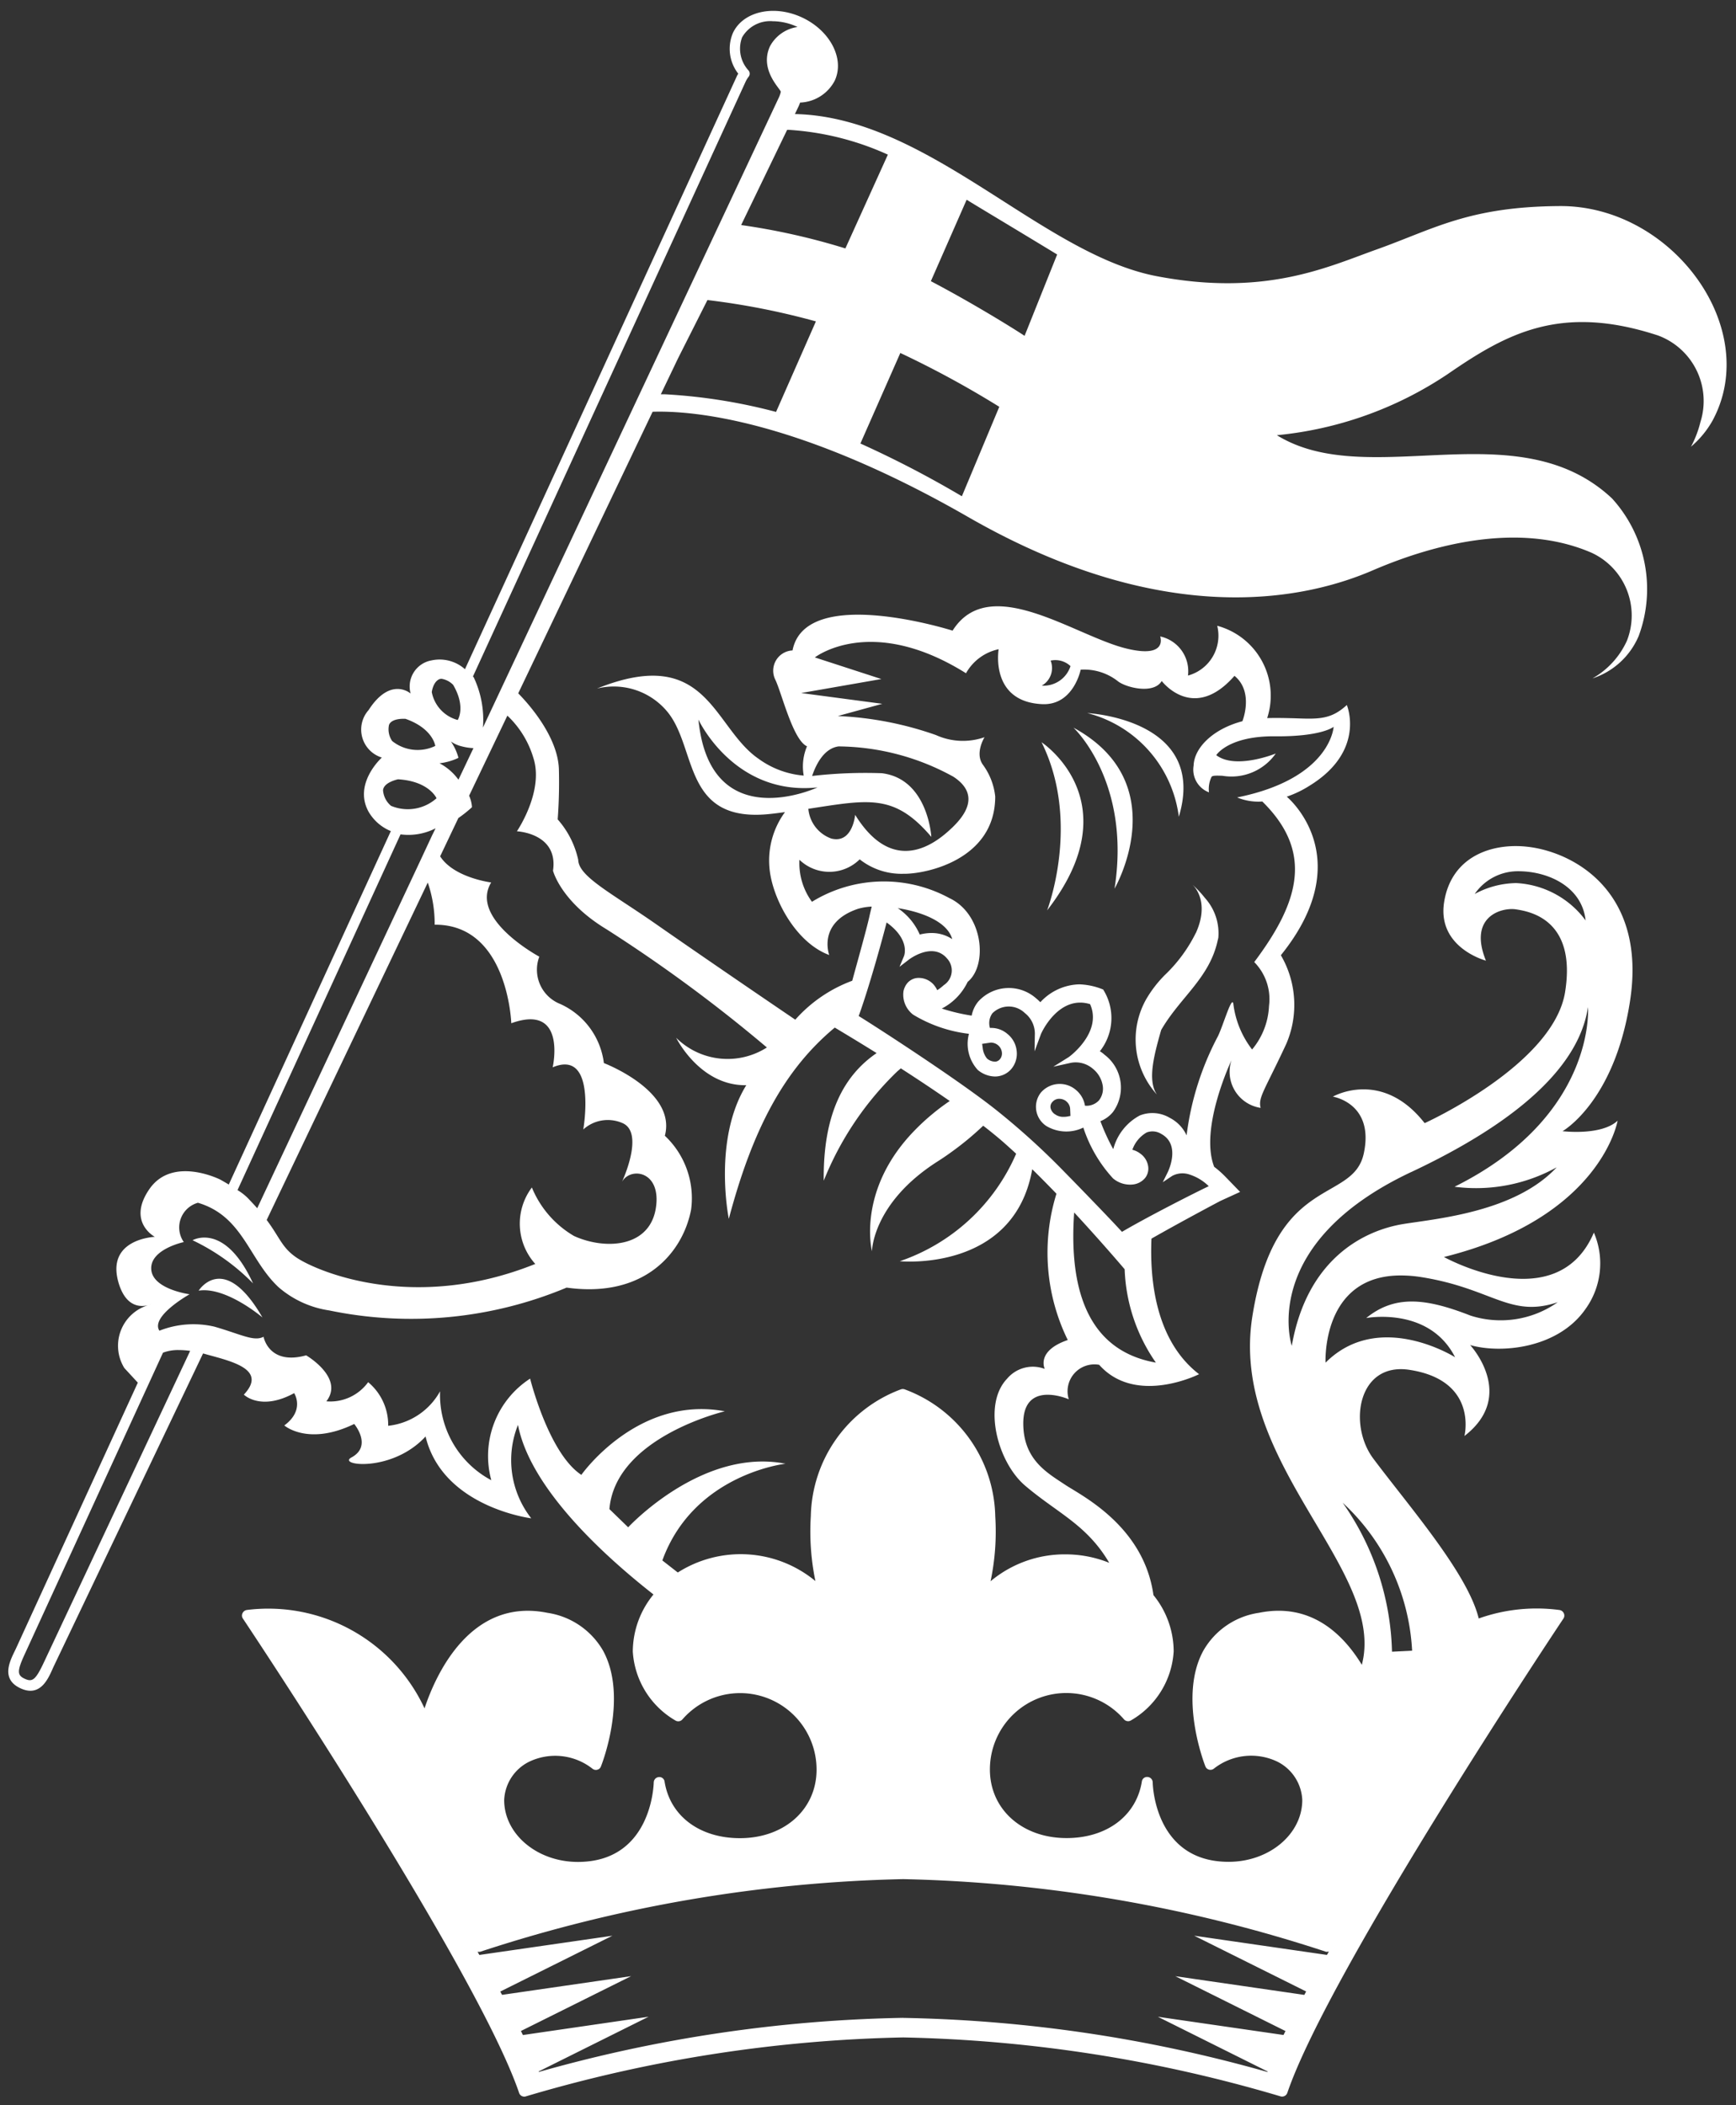 <svg xmlns="http://www.w3.org/2000/svg" width="105.754" height="128.18" viewBox="0 0 105.754 128.18">
  <rect x="0" y="0" width="105.754" height="128.18" fill="#333333" stroke="none"/>
  <path id="Union_7" data-name="Union 7" d="M22251.123,21284.771c-2.566-7.514-16.682-28.666-16.826-28.879a.324.324,0,0,1-.023-.32.349.349,0,0,1,.264-.2,10.5,10.5,0,0,1,10.826,5.99c.672-2.023,2.789-6.77,7.49-5.816a4.708,4.708,0,0,1,3.391,2.314c1.518,2.789-.062,6.863-.135,7.037a.306.306,0,0,1-.213.2.333.333,0,0,1-.285-.045,3.672,3.672,0,0,0-3.861-.447,2.731,2.731,0,0,0-1.535,2.342c0,2.078,2.012,3.766,4.488,3.766,4.467,0,4.617-4.645,4.623-4.842a.334.334,0,0,1,.309-.324.319.319,0,0,1,.352.279c.332,2.09,2.135,3.441,4.59,3.441,2.707,0,4.668-1.754,4.668-4.176a4.658,4.658,0,0,0-8.17-3.059.334.334,0,0,1-.414.078,5.219,5.219,0,0,1-2.611-4.213,5.506,5.506,0,0,1,1.26-3.469c-3.58-2.807-7.564-6.725-8.254-10.326a5.746,5.746,0,0,0,.807,5.688s-5.395-.668-6.437-4.982c-2.045,2.219-5.418,1.76-4.516,1.277,1.3-.7.168-2.039.168-2.039-2.812,1.361-4.258.09-4.258.09,1.277-.941.6-1.967.6-1.967-2.045,1.115-3.064.09-3.064.09,1.445-1.535-.729-2.023-2.3-2.455-.061-.021-.123-.033-.186-.051l-9.088,19.035c-.285.611-.744,1.955-2.039,1.35s-.549-1.814-.264-2.432l7.418-16.176-.822-.891a2.581,2.581,0,0,1,1.5-3.84c.078-.027.129-.049.129-.049-.045.016-.084.033-.129.049-.359.107-1.334.258-1.822-1.254-.891-2.779,2.18-2.893,2.18-2.893s-1.73-.912-.312-2.936c1.422-2.006,4.3-.549,4.3-.549s.225.123.516.3l9.873-21.521a2.784,2.784,0,0,1-1.355-1.178c-.953-1.721.807-3.3.807-3.3a1.784,1.784,0,0,1-.807-2.891c1.344-2.084,2.561-1.008,2.561-1.008a1.612,1.612,0,0,1,1.277-2.018,2.321,2.321,0,0,1,2.033.537l16.541-36.062a1.26,1.26,0,0,1,.107-.2,2.465,2.465,0,0,1-.326-2.477c.617-1.322,2.512-1.742,4.221-.941s2.6,2.521,1.982,3.844a2.486,2.486,0,0,1-2.111,1.334,1.828,1.828,0,0,1-.08.207l-.234.492c8.119.168,15,8.529,22.043,9.873,6.629,1.262,10.422-.57,13.414-1.635,3.457-1.234,5.588-2.6,11.123-2.635,6.848-.051,12.361,7.441,9.318,13.066a5.865,5.865,0,0,1-1.311,1.586,6.44,6.44,0,0,0,.576-1.506,4.253,4.253,0,0,0-2.588-5.268c-5.957-1.951-9.246-.1-12.832,2.369a22.555,22.555,0,0,1-10.383,3.705c2.51,1.551,5.715,1.395,9,1.244,4.051-.191,8.232-.383,11.42,2.609a8.2,8.2,0,0,1,1.619,8.377,4.6,4.6,0,0,1-2.812,2.578,5.013,5.013,0,0,0,2.1-2.3,4.207,4.207,0,0,0-2.146-5.346c-3.979-1.73-8.893-.846-13.348,1.07-3.742,1.613-12.338,3.816-24.637-3.25-10.412-5.979-16.85-6.488-19.225-6.41l-8.187,17.146c.8.807,2.4,2.717,2.477,4.588a30.782,30.782,0,0,1-.072,3.088,5.483,5.483,0,0,1,1.25,2.461c.027,1.025,2.027,2.021,4.768,3.934,3.754,2.615,8.455,5.8,8.455,5.8a8.642,8.642,0,0,1,3.469-2.371c.438-1.592.93-3.35,1.07-4.023l.117-.492a3.475,3.475,0,0,0-.852.141c-2.477.846-1.736,2.807-1.736,2.807-2.057-.752-3.5-3.5-3.643-5.334a4.979,4.979,0,0,1,.947-3.367c-.258.033-.521.072-.795.1-5.469.65-4.523-3.979-6.371-6.213a4.237,4.237,0,0,0-4.293-1.408c6.775-2.723,7.043,2.354,9.861,4.281a5.432,5.432,0,0,0,2.74,1.016,3.146,3.146,0,0,1,.2-1.783c-.857-.381-1.541-3.25-1.928-4.051a1.235,1.235,0,0,1,1.047-1.787c.785-4.051,9.75-1.205,9.75-1.205,2.252-3.564,7.441.32,10.584,1.088,2.563.627,2.063-.734,2.063-.734a2.164,2.164,0,0,1,1.693,2.381,2.516,2.516,0,0,0,1.781-3.031,4.405,4.405,0,0,1,3.043,5.621c.627-.018,1.164,0,1.631.01,1.467.051,2.24.1,3.221-.807,0,0,1.184,2.791-2.27,4.914a6.469,6.469,0,0,1-1.389.668s4.471,3.67-.359,9.654a6,6,0,0,1,.326,5.406c-1.318,2.83-1.721,3.25-1.559,3.889a2.222,2.222,0,0,1-1.775-2.9s-1.967,4.135-1.055,6.488a5.879,5.879,0,0,1,.668.588l.912.941-1.193.545c-.1.051-2.437,1.289-4.207,2.3-.107,2.482.234,6.2,2.9,8.254,0,0-3.85,1.943-6.086-.572a1.636,1.636,0,0,0-1.85,2.1s-2.812-1.238-2.773,1.529c.029,2.168,1.475,2.959,2.551,3.676.945.633,4.791,2.488,5.379,6.719a5.447,5.447,0,0,1,1.232,3.424,5.206,5.206,0,0,1-2.617,4.213.334.334,0,0,1-.414-.078,4.654,4.654,0,0,0-8.164,3.059c0,2.422,1.961,4.176,4.668,4.176,2.453,0,4.252-1.352,4.588-3.441a.319.319,0,0,1,.348-.279.335.335,0,0,1,.314.324c0,.2.15,4.842,4.623,4.842,2.477,0,4.488-1.687,4.488-3.766a2.742,2.742,0,0,0-1.535-2.342,3.683,3.683,0,0,0-3.867.447.332.332,0,0,1-.5-.15c-.068-.174-1.648-4.248-.129-7.037a4.67,4.67,0,0,1,3.389-2.314c3.121-.633,5.1,1.244,6.271,3.166.039-.158.072-.314.1-.477.9-5.711-8.158-12.031-6.768-20.75s6.123-6.836,6.785-9.906-1.883-3.463-1.883-3.463,2.98-1.721,5.592,1.613c0,0,7.85-3.547,8.557-7.99s-2.2-4.9-2.98-5.025c-.875-.141-2.941.426-1.844,3.121,0,0-2.992-.785-2.545-3.574s2.932-3.615,5.111-3.357c2.779.324,7.277,2.723,6.2,9.471-.965,6.084-4.1,7.844-4.1,7.844s2.363.291,3.355-.639c0,0-.986,5.916-10.578,8.3,0,0,6.869,3.82,9.133-1.486a4.747,4.747,0,0,1-.516,4.662c-1.67,2.393-5.145,2.725-7.021,2.186,0,0,2.857,3.066-.348,5.537,0,0,.852-3.367-3.316-4.023-3.166-.51-3.787,3.311-2.242,5.391,2.2,2.936,5.768,7.016,6.428,9.744a10.513,10.513,0,0,1,4.92-.516.342.342,0,0,1,.264.2.324.324,0,0,1-.023.32c-.145.213-14.26,21.365-16.82,28.879a.337.337,0,0,1-.42.213,86.758,86.758,0,0,0-22.975-3.586h-.006a86.73,86.73,0,0,0-22.979,3.586.3.3,0,0,1-.1.018A.329.329,0,0,1,22251.123,21284.771Zm23.393-4.561a86.838,86.838,0,0,1,22.2,3.295l.012-.029-6.691-3.334,7.654,1.109.119-.24-6.709-3.34,7.857,1.139.111-.209-6.818-3.395,8.084,1.17.119-.2-.158.012a88.449,88.449,0,0,0-25.775-4.428h0a88.513,88.513,0,0,0-25.781,4.428h-.146c.045.066.072.129.113.189l8.1-1.17-6.83,3.4c.039.068.072.135.111.2l7.861-1.139-6.713,3.34c.041.084.084.162.119.246l7.658-1.115-6.7,3.334.012.029a86.838,86.838,0,0,1,22.2-3.295Zm-45.084-40.506-8.383,18.271c-.52,1.115-.514,1.367-.039,1.586s.668.066,1.189-1.049l8.887-18.916a5.127,5.127,0,0,0-.691-.051A2.607,2.607,0,0,0,22229.432,21239.705Zm74.867,18.209,1.227-.061a13.213,13.213,0,0,0-4.23-9.01A16.44,16.44,0,0,1,22304.3,21257.914Zm-29.654-15.963a8.424,8.424,0,0,1,5.486,7.711,14.718,14.718,0,0,1-.285,3.961,7.031,7.031,0,0,1,4.555-1.637,7.11,7.11,0,0,1,2.674.516c-1.373-2.336-3.156-3.02-5.133-4.707-1.67-1.428-2.6-4.92-1.094-6.5a2.047,2.047,0,0,1,2.3-.6s-.555-1.092,1.4-1.76a12.085,12.085,0,0,1-.689-8.908c-.482-.5-.975-1-1.475-1.49-1.109,6.293-8.068,5.6-8.068,5.6a11.9,11.9,0,0,0,7.088-6.545q-.41-.378-.807-.729c-.365-.316-.77-.645-1.2-.977a18.175,18.175,0,0,1-1.943,1.607c-.264.193-.547.385-.854.58-3.957,2.531-3.979,5.457-3.979,5.457s-.947-3.7,2.572-7.33a13.225,13.225,0,0,1,1.1-1.018,13.048,13.048,0,0,1,1.066-.8c-.992-.689-2.018-1.369-2.98-1.988-.076.064-.15.129-.225.193a19.075,19.075,0,0,0-4.471,6.648c-.051-4.258,1.361-6.5,3.221-7.771-1.143-.711-2.078-1.271-2.549-1.553-3.064,2.545-5,6.154-6.455,11.645,0,0-.986-4.818,1.064-8.137-2.824.051-4.27-2.885-4.27-2.885a4.452,4.452,0,0,0,5.525.588,90.9,90.9,0,0,0-9.756-7.189c-2.8-1.686-3.273-3.574-3.273-3.574.338-2.291-2.2-2.4-2.2-2.4s1.67-2.443,1-4.482a5.8,5.8,0,0,0-1.58-2.561l-2.33,4.875a2.083,2.083,0,0,1,.174.7,7.534,7.534,0,0,1-.83.662l-1.109,2.33c.836,1.307,3.109,1.592,3.109,1.592-1.35,2.225,2.932,4.518,2.932,4.518a2.243,2.243,0,0,0,1.271,2.879,4.563,4.563,0,0,1,2.662,3.6s4.443,1.686,3.715,4.426a5.217,5.217,0,0,1,1.6,4.488c-.492,2.6-2.818,5.424-7.586,4.758a24.539,24.539,0,0,1-14.463,1.389,6.065,6.065,0,0,1-3.082-1.412c-1.82-1.7-2.162-4.33-4.914-5.143a1.56,1.56,0,0,0-.861,2.393s-2.018.426-1.984,1.619c.027,1.25,2.336,1.559,2.336,1.559s-2.4,1.344-1.838,2.219a5.651,5.651,0,0,1,3.346-.248c1.637.471,2.41.926,3,.617,0,0,.309,1.76,2.594,1.131,0,0,2.342,1.363,1.232,2.8a2.847,2.847,0,0,0,2.545-1.166,3.388,3.388,0,0,1,1.221,2.656,4.113,4.113,0,0,0,3.16-2.1,5.892,5.892,0,0,0,3.121,5.414,5.614,5.614,0,0,1,2.365-6.187s1.131,4.557,3.121,5.861c0,0,3.418-4.863,8.74-3.871,0,0-6.662,1.563-7.031,5.955l1.143,1.109s4.5-4.869,9.582-3.871c0,0-5.586.621-7.5,5.889l.941.734a7.143,7.143,0,0,1,8.383.521,14.912,14.912,0,0,1-.279-3.961,8.413,8.413,0,0,1,5.484-7.711.394.394,0,0,1,.127-.021A.382.382,0,0,1,22274.645,21241.951Zm25.607-1.637c3.262-3.26,7.891-.33,7.891-.33-1.58-3.115-5.414-2.387-5.414-2.387,1.727-1.4,3.586-1.232,6.344-.152a6.025,6.025,0,0,0,5.322-.812c-2.914.98-3.973-.84-8.314-1.529a8.068,8.068,0,0,0-1.246-.1C22299.982,21235,22300.252,21240.314,22300.252,21240.314Zm-10.338-.006a10.576,10.576,0,0,1-1.9-5.682c-.381-.447-1.58-1.844-3.076-3.457C22284.682,21234.863,22285.219,21239.486,22289.914,21240.309Zm15.572-11.609c-9.363,4.4-7.291,10.59-7.291,10.59.932-5.307,4.4-7.037,6.836-7.424,2.09-.33,6.791-.746,9.3-3.445a10.146,10.146,0,0,1-6.221,1.182c8.646-4.3,8.131-10.937,8.131-10.937C22315.92,21220.7,22314.412,21224.5,22305.486,21228.7Zm-69.738,2.926c.807,1.08.924,1.68,1.809,2.285,1.172.8,7.066,3.4,14.553.393a3.664,3.664,0,0,1-.207-4.656,6.1,6.1,0,0,0,2.566,2.953c1.938.885,4.863.729,5.025-2.062.105-1.934-1.613-2.107-2.1-1.238,0,0,1.418-3.025,0-3.586a2.225,2.225,0,0,0-2.359.4s.857-4.932-1.865-3.783c0,0,.891-3.916-2.521-2.684,0,0-.2-6.035-4.668-6a7.692,7.692,0,0,0-.42-2.566Zm36.063-12.418c.918.561,6.213,3.973,8.488,5.811a44.368,44.368,0,0,1,4.041,3.676l.588.6c1.4,1.439,2.1,2.174,2.438,2.533l.486.521c1.541-.908,4.479-2.4,5.285-2.779a2.953,2.953,0,0,0-1.16-.707,1.332,1.332,0,0,0-1.064.078l-.578.387.309-.621c.033-.072.8-1.67-.4-2.32a1,1,0,0,0-.887-.09,1.948,1.948,0,0,0-.873,1.055,1.338,1.338,0,0,1,.5.246,1.153,1.153,0,0,1,.465.783.927.927,0,0,1-.189.689,1.127,1.127,0,0,1-.8.4,1.6,1.6,0,0,1-1.154-.375,8.419,8.419,0,0,1-1.809-3.094,2.376,2.376,0,0,1-2.26-.1,1.4,1.4,0,0,1-.33-2.027,1.516,1.516,0,0,1,2.129-.174,1.574,1.574,0,0,1,.561.969,1.04,1.04,0,0,0,.846-.318,1.157,1.157,0,0,0,.225-.959,1.659,1.659,0,0,0-.594-.975,1.6,1.6,0,0,0-1.34-.359l-1.064.236.926-.578c.084-.049,2.072-1.535,1.311-3.232-1.91-.582-2.975,1.754-3,1.844l-.381,1.031.018-1.1a1.6,1.6,0,0,0-.617-1.238,1.408,1.408,0,0,0-1.973.023,1.021,1.021,0,0,0-.145.891,1.5,1.5,0,0,1,1.059.359,1.525,1.525,0,0,1,.566,1.02,1.449,1.449,0,0,1-.309,1.1,1.312,1.312,0,0,1-1,.477,1.679,1.679,0,0,1-1.059-.4,2.358,2.358,0,0,1-.537-2.2,8.453,8.453,0,0,1-3.4-1.166,1.531,1.531,0,0,1-.588-1.43,1.135,1.135,0,0,1,.225-.48.9.9,0,0,1,.75-.326,1.211,1.211,0,0,1,.936.5,1.812,1.812,0,0,1,.146.246,3,3,0,0,0,.4-.309,1.066,1.066,0,0,0,.209-1.607c-.869-1.049-2.293.016-2.348.061l-.561.432.273-.65c.018-.039.387-1.014-1.059-2.051C22273.295,21214.383,22272.443,21217.477,22271.811,21219.207Zm-37.84,10.6a3.164,3.164,0,0,1,.7.561c.189.2.354.375.5.543l9.891-21.068.768-1.646.207-.42a3.626,3.626,0,0,1-2.135.369Zm52.723-12.221.01.006a3.255,3.255,0,0,1-.2,3.76,1.716,1.716,0,0,1,.285.213,2.51,2.51,0,0,1,.51,3.49,1.888,1.888,0,0,1-.762.555,12.749,12.749,0,0,0,.779,1.7l.027-.08a3.251,3.251,0,0,1,1.592-1.967,2.075,2.075,0,0,1,1.832.146,2.257,2.257,0,0,1,1.02,1.064,17.519,17.519,0,0,1,1.912-6.041c.33-.678.873-2.594.941-1.926a5.688,5.688,0,0,0,1.137,2.738,4.423,4.423,0,0,0,1.031-2.654,3.214,3.214,0,0,0-.9-2.668c2.7-3.6,3.664-6.662.492-9.777a3.379,3.379,0,0,1-1.535-.248c5.717-1.152,5.879-4.3,5.879-4.3s-.717.605-3.57.578-3.58,1.148-3.58,1.148c1.178.9,3.625-.1,3.625-.1a3.3,3.3,0,0,1-3.25,1.355c-.348-.012-.6-.021-.66.063a1.694,1.694,0,0,0-.158.947,1.479,1.479,0,0,1-.936-1.631c.035-1.082,1.178-2.23,2.971-2.7,0,0,.723-1.777-.482-2.764-2.51,2.869-4.432.314-4.432.314-.494.836-2.219.393-2.689,0a3.327,3.327,0,0,0-2.248-.689s-.432,2.168-2.324,2.1c-3.229-.135-2.674-3.346-2.674-3.346a2.989,2.989,0,0,0-1.988,1.463c-5.8-3.631-9.207-.963-9.207-.963l4.051,1.316-4.885.852,4.941.656-2.707.744a20.675,20.675,0,0,1,5.98,1.16,3.986,3.986,0,0,0,2.957.129s-.621.992-.084,1.7a3.971,3.971,0,0,1,.734,1.912c0,3.877-4.275,4.734-5.6,4.705a4.1,4.1,0,0,1-2.656-.879,2.628,2.628,0,0,1-3.67.027,3.967,3.967,0,0,0,.762,2.557,8.364,8.364,0,0,1,8.371-.225c2.08.98,2.344,4.1,1.115,5.1a3.547,3.547,0,0,1-1.5,1.586l-.078.039a11.714,11.714,0,0,0,1.822.432,1.893,1.893,0,0,1,.4-.857,2.512,2.512,0,0,1,3.52-.2l.033.027c.074.063.152.135.23.213a3.336,3.336,0,0,1,2.375-1.088A4.149,4.149,0,0,1,22286.693,21217.588Zm-3.088,6.859a.423.423,0,0,0-.107.352.611.611,0,0,0,.3.41.826.826,0,0,0,.5.139,1.334,1.334,0,0,0,.213-.016l.2-.039-.018-.426a.629.629,0,0,0-.24-.465v-.006a.7.7,0,0,0-.455-.146h-.01A.549.549,0,0,0,22283.605,21224.447Zm-3.828-3.609-.447.066.033.23a1.247,1.247,0,0,0,.264.662v0a.769.769,0,0,0,.5.191h.018a.42.42,0,0,0,.273-.152.548.548,0,0,0,.113-.436.665.665,0,0,0-.236-.416.692.692,0,0,0-.434-.156A.579.579,0,0,0,22279.777,21220.838Zm-2.27-6.314c-.285-1.049-1.838-1.658-3.316-1.883a3.731,3.731,0,0,1,1.34,1.607,2.915,2.915,0,0,1,.717-.094A2.262,2.262,0,0,1,22277.508,21214.523Zm38.586-1.139c-.219-2.045-2.27-2.992-4.1-2.992a3.186,3.186,0,0,0-2.656,1.385,5.457,5.457,0,0,1,2.529-.664A5.607,5.607,0,0,1,22316.094,21213.385Zm-38.59-5.643c.705-.678,1.787-1.977.084-3.1a14.719,14.719,0,0,0-7.006-1.85c-.879.123-1.367,1.082-1.607,1.8a28.51,28.51,0,0,1,4.248-.168c2.818.348,3.014,3.877,3.014,3.877-2.246-2.639-3.793-2.275-7.492-1.709a2.122,2.122,0,0,0,1.4,1.811c1.3.324,1.451-1.445,1.451-1.445C22274.074,21210.953,22276.8,21208.4,22277.5,21207.742Zm-34.668-2.285a1.358,1.358,0,0,0,.486.953,2.633,2.633,0,0,0,2.773-.461s-.447-1.041-2.348-1.154C22243.748,21204.795,22242.881,21204.963,22242.836,21205.457Zm26.459-.168c-5.088.531-7.246-4.131-7.246-4.131C22262.756,21208.326,22269.295,21205.289,22269.295,21205.289Zm-21.865-1.8a3.638,3.638,0,0,1-1.154.33,3.36,3.36,0,0,1,1.154,1l.914-1.922a3.4,3.4,0,0,1-.723-.111,1.9,1.9,0,0,1-.65-.293A3.21,3.21,0,0,1,22247.43,21203.484Zm-4.23-2.006a1.256,1.256,0,0,0,.191.98,2.476,2.476,0,0,0,2.627.3s-.129-1.059-1.82-1.652c0,0-.041,0-.107,0C22243.861,21201.105,22243.33,21201.143,22243.2,21201.479Zm21.506-41.857a1.96,1.96,0,0,0,.393,2.006.3.3,0,0,1,0,.393,1.736,1.736,0,0,0-.168.275l-16.619,36.236c.033.033.049.051.049.051a6.049,6.049,0,0,1,.561,3.059l18.043-38.4a1.5,1.5,0,0,0,.1-.309c.027-.146-1.34-1.328-.65-2.791a2.279,2.279,0,0,1,1.67-1.16,3.579,3.579,0,0,0-1.506-.35A1.97,1.97,0,0,0,22264.705,21159.621Zm-18.475,39.09c-.357.189-.426.768-.426.768a2.18,2.18,0,0,0,1.58,1.7s.516-.785-.279-2.141a1.275,1.275,0,0,0-.7-.367A.379.379,0,0,0,22246.23,21198.711Zm37.273-1.148a1.233,1.233,0,0,1-.537,1.523,1.72,1.72,0,0,0,1.748-1.187,1.343,1.343,0,0,0-1.211-.336Zm-11.588-13.219a63.379,63.379,0,0,1,6.182,3.211l2.279-5.447a59.484,59.484,0,0,0-6.029-3.277Zm-5.139-1.922,2.428-5.514a44.614,44.614,0,0,0-6.607-1.3l-1.793,3.553-1.047,2.186c.088,0,.178,0,.271,0A33.593,33.593,0,0,1,22266.777,21182.422Zm9.432-7.963c2.459,1.289,4.947,2.824,5.709,3.328l1.984-4.953c-2.7-1.641-4.887-2.947-5.514-3.334Zm-8.758-9.211-2.8,5.793a40.7,40.7,0,0,1,6.35,1.424l2.588-5.711a17.155,17.155,0,0,0-6.045-1.51C22267.51,21165.244,22267.477,21165.246,22267.451,21165.248Zm-35.85,70.68s1.535-2.443,3.889,1.631C22235.49,21237.559,22233.27,21235.664,22231.6,21235.928Zm-.371-3.07s1.955-1.148,3.688,2.627A12.922,12.922,0,0,0,22231.23,21232.857Zm58.135-14.742a7.2,7.2,0,0,1,1.1-1.412,9.109,9.109,0,0,0,1.871-2.533c.006-.012.012-.018.018-.027.811-1.8-.014-2.738-.166-2.893l-.025-.027a6.3,6.3,0,0,1,.74.789,3.21,3.21,0,0,1,.818,2.422c-.012.057-.023.111-.039.162-.477,2.23-2.191,3.4-3.34,5.283-.039.063-.072.119-.105.18-.416,1.457-.773,2.818-.383,3.705a2.169,2.169,0,0,0,.113.2l-.012-.012c.006.006.006.012.012.018A4.985,4.985,0,0,1,22289.365,21218.115Zm-6.416-15.584s5.5,3.6.342,10.238C22283.291,21212.77,22285.369,21207.4,22282.949,21202.531Zm1.939-.891c6.236,3.385,2.51,9.807,2.51,9.807C22288.424,21204.914,22284.889,21201.641,22284.889,21201.641Zm7.277,9.588.025.021s0,0,0,.006Zm-6.443-10.473s7.391.348,5.592,6.314A7.494,7.494,0,0,0,22285.723,21200.756Z" transform="translate(-22219.502 -21157.34)" fill="#fff" stroke="rgba(0,0,0,0)" stroke-width="1"/>
</svg>
